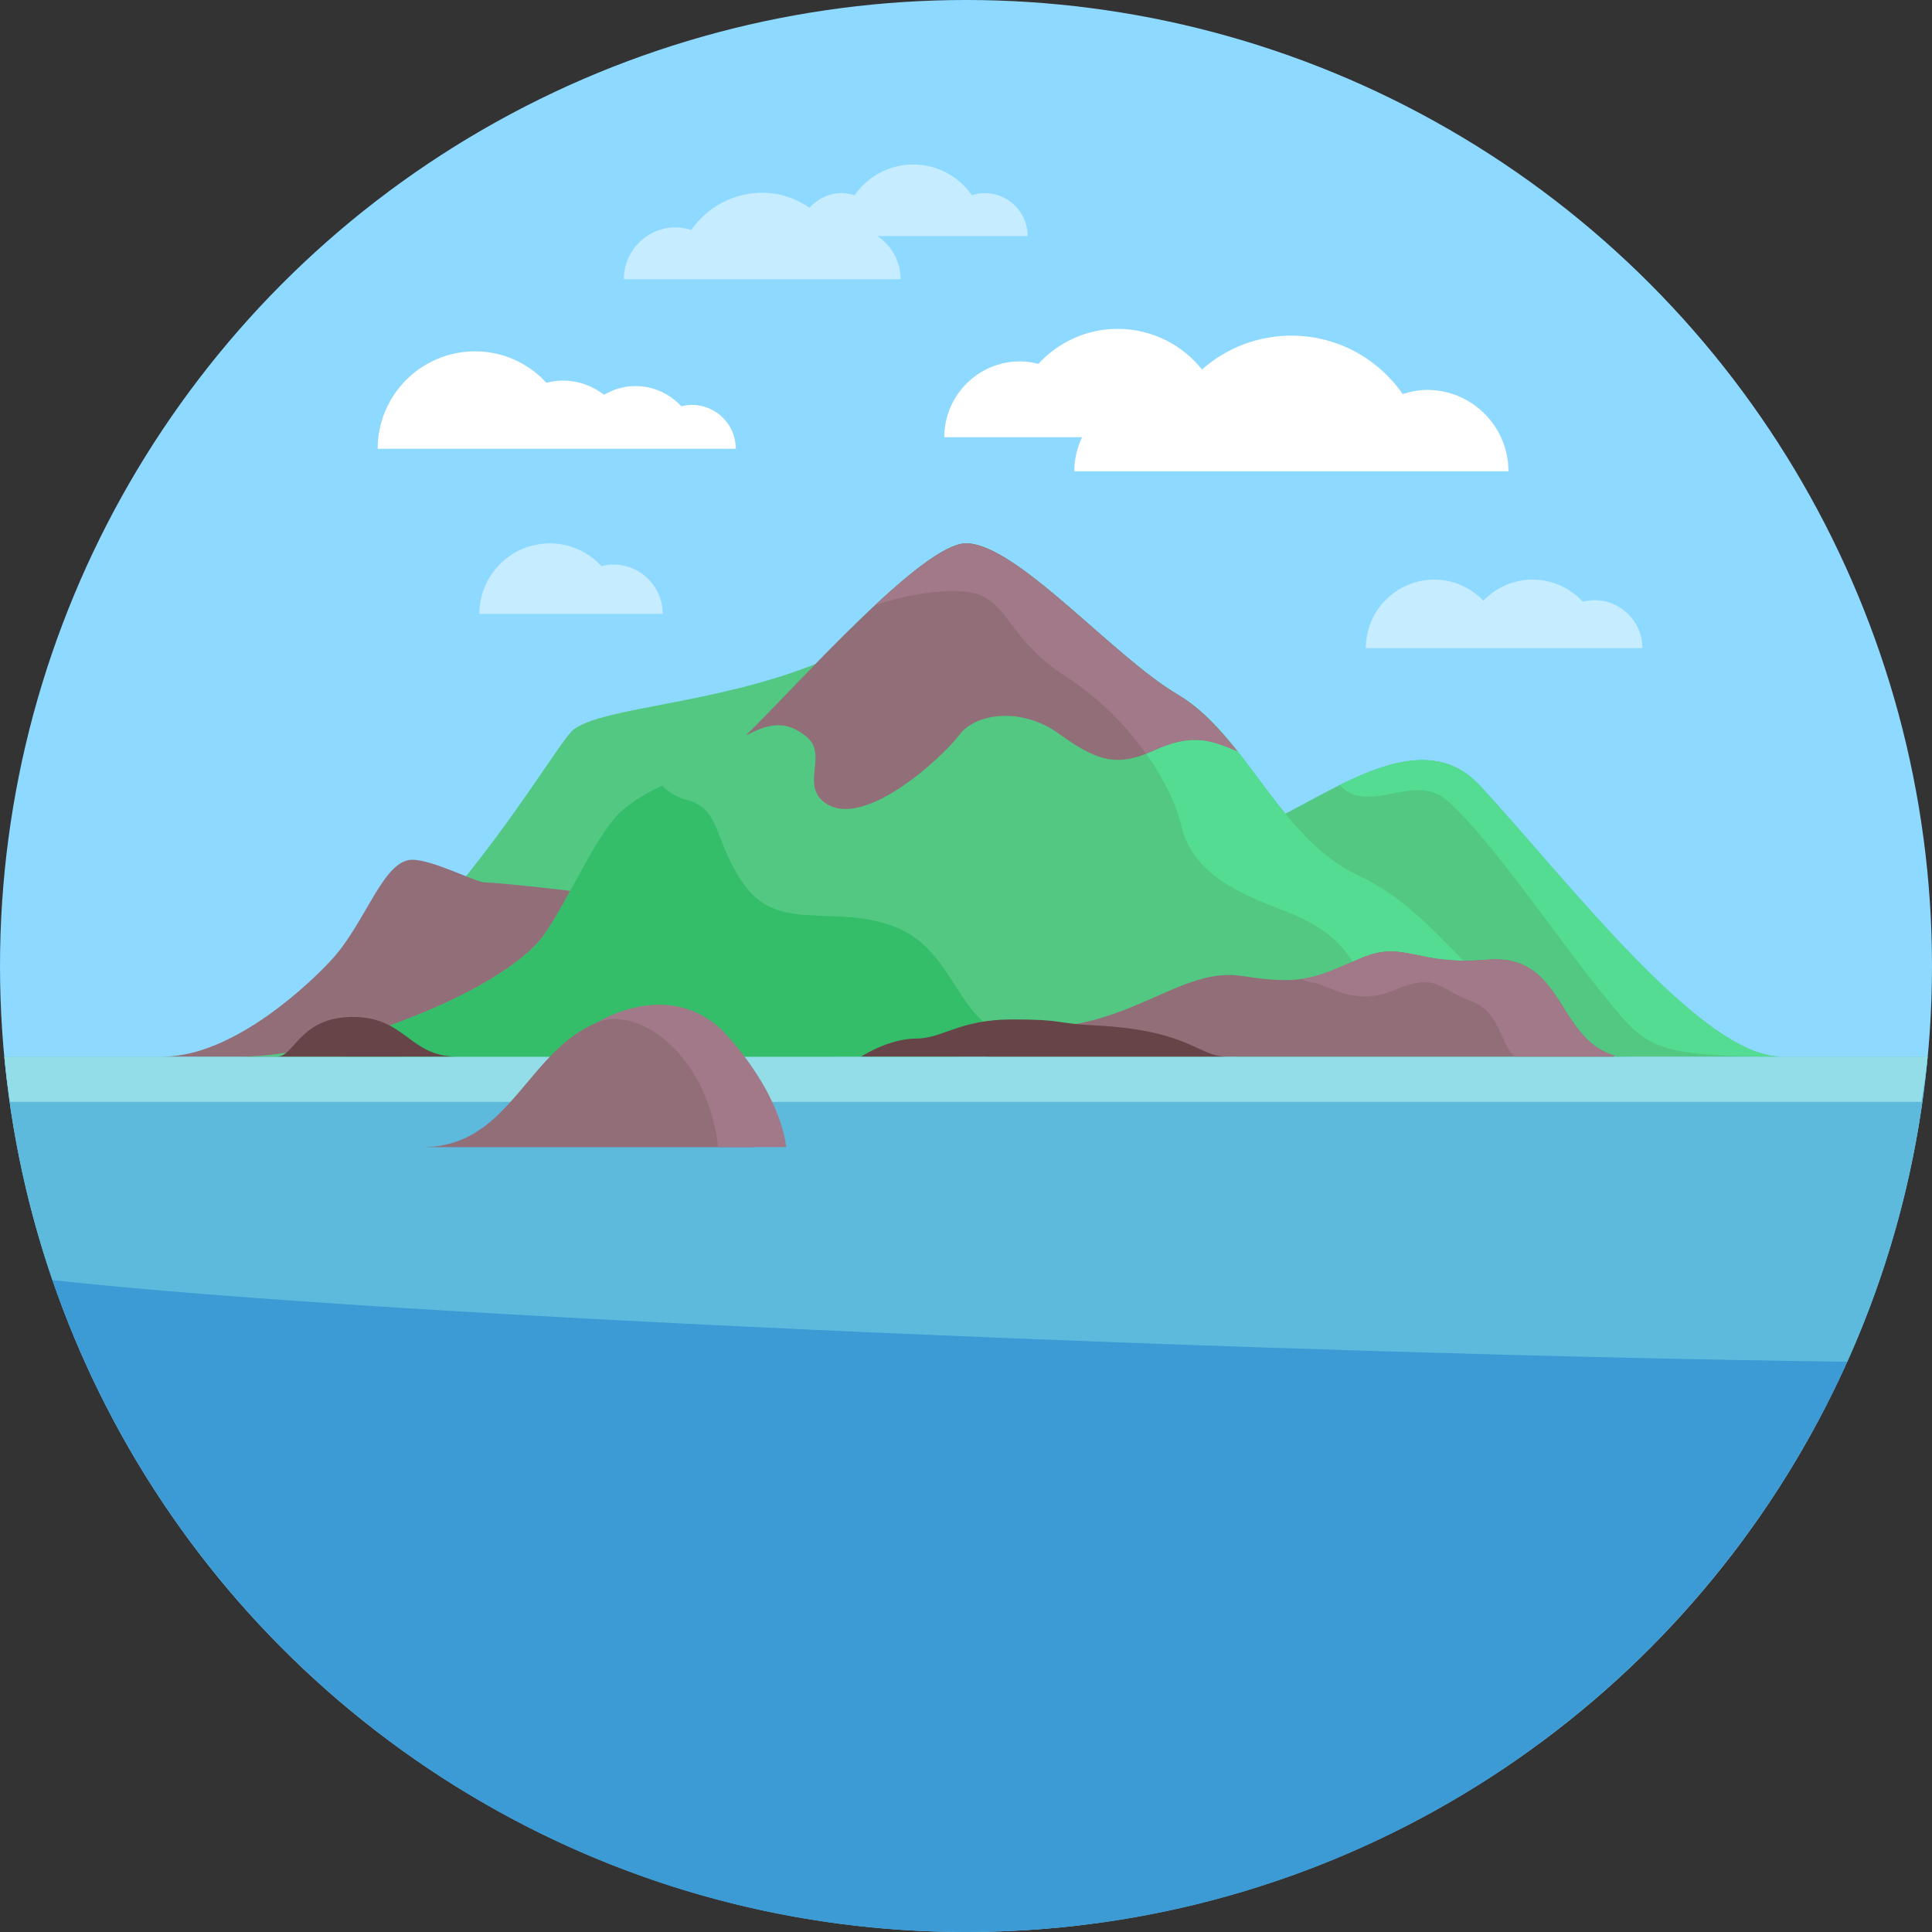 <?xml version="1.0" encoding="UTF-8"?> <!-- Generator: Adobe Illustrator 19.0.0, SVG Export Plug-In . SVG Version: 6.00 Build 0) --> <svg xmlns="http://www.w3.org/2000/svg" xmlns:xlink="http://www.w3.org/1999/xlink" id="Capa_1" x="0px" y="0px" viewBox="0 0 512 512" style="enable-background:new 0 0 512 512;" xml:space="preserve"><rect x="0" y="0" width="512" height="512" fill="#333333" stroke="none"/> <g> <g> <circle style="fill:#8DD9FF;" cx="256" cy="256" r="256"></circle> </g> <g> <path style="fill:#3C9BD4;" d="M1.156,280C13.262,410.125,122.713,512,256,512s242.738-101.875,254.844-232H1.156z"></path> </g> <g style="opacity:0.35;"> <path style="fill:#9AF4EF;" d="M489.545,360.883c11.275-25.079,18.64-52.297,21.299-80.883H1.156 c1.912,20.548,6.263,40.386,12.74,59.236C104.786,349.285,344.192,358.981,489.545,360.883z"></path> </g> <g> <path style="fill:#93DDE8;" d="M2.638,292H509.22c0.563-3.994,1.247-7.949,1.624-12H1.156C1.532,284.036,2.077,288.021,2.638,292z "></path> </g> <g> <path style="fill:#52C883;" d="M216,176c-26.667,10.667-56,11.333-64,17.333C145.954,197.868,101.822,280,51.822,280h169.199 L216,176z"></path> </g> <g> <path style="fill:#926E79;" d="M165.333,238c-10.677-1.695-31.964-3.986-37-4.167c-2.447-0.088-13.583-5.987-19.083-5.987 c-7.601,0-12.138,16.154-21,26.079c-5.151,5.768-26,26.075-45,26.075s63.25,0,63.25,0L165.333,238z"></path> </g> <g> <path style="fill:#52C883;" d="M472,280c-21.333,0-57.692-48.099-80-72c-18.667-20-50.025,12-64.025,12v60H472z"></path> </g> <g> <path style="fill:#FFFFFF;" d="M183.359,107.301c-0.97,0-1.898,0.153-2.799,0.377c-3.038-3.28-7.344-5.366-12.167-5.366 c-3.042,0-5.855,0.877-8.308,2.302c-3.041-2.322-6.796-3.755-10.918-3.755c-1.507,0-2.948,0.239-4.348,0.586 c-4.718-5.095-11.408-8.335-18.9-8.335c-14.266,0-25.831,11.565-25.831,25.831h51.675h15.485H195 C195,112.512,189.788,107.301,183.359,107.301z"></path> </g> <g style="opacity:0.5;"> <path style="fill:#FFFFFF;" d="M175.628,162.688c0-7.225-5.857-13.081-13.081-13.081c-1.09,0-2.133,0.172-3.146,0.424 c-3.413-3.686-8.253-6.03-13.673-6.03c-10.321,0-18.688,8.367-18.688,18.688H175.628z"></path> </g> <g style="opacity:0.5;"> <path style="fill:#FFFFFF;" d="M422.527,159.053c-1.06,0-2.074,0.168-3.059,0.412c-3.319-3.585-8.026-5.864-13.297-5.864 c-5.139,0-9.759,2.152-13.064,5.582c-3.301-3.406-7.861-5.582-12.979-5.582c-10.037,0-18.173,8.137-18.173,18.173h26.043h21.208 h26.043C435.248,164.749,429.553,159.053,422.527,159.053z"></path> </g> <g> <path style="fill:#FFFFFF;" d="M399.75,124.9c0-11.913-9.658-21.571-21.571-21.571c-2.263,0-4.402,0.445-6.452,1.092 c-6.494-9.335-17.266-15.473-29.5-15.473c-9.087,0-17.359,3.397-23.679,8.964c-5.262-6.546-13.307-10.76-22.36-10.76 c-8.328,0-15.763,3.601-21.008,9.265c-1.556-0.386-3.157-0.651-4.833-0.651c-11.1,0-20.098,8.999-20.098,20.098h36.496 c-1.278,2.757-2.042,5.797-2.042,9.036H399.75z"></path> </g> <g style="opacity:0.5;"> <path style="fill:#FFFFFF;" d="M232.5,62.542h39.834c0-6.28-5.091-11.371-11.371-11.371c-1.193,0-2.321,0.235-3.401,0.576 c-3.423-4.921-9.102-8.156-15.55-8.156s-12.127,3.235-15.55,8.156c-1.081-0.341-2.208-0.576-3.401-0.576 c-3.393,0-6.404,1.516-8.487,3.872c-3.625-2.421-7.884-3.959-12.572-3.959c-7.798,0-14.665,3.912-18.804,9.863 c-1.307-0.412-2.67-0.696-4.113-0.696c-7.594,0-13.75,6.156-13.75,13.75h73.333C238.667,69.211,236.213,65.003,232.5,62.542z"></path> </g> <g> <path style="fill:#52C883;" d="M64,280c25,0,69.333-17.333,80-32c6.576-9.042,14.18-27.765,21.333-33.604 c9.329-7.614,17.333-7.73,26.667-14.396s50.667-56,64-56c13.333,0,39,30,56,40c18.567,10.922,26.873,38.209,48,48 c27.333,12.667,38.667,48,72,48"></path> </g> <g> <path style="fill:#34BE69;" d="M253.971,280c9.229-3.167,15.029-5.25,15.029-5.25c-15.211-2.34-15.458-22.427-31.358-28.927 s-30.775,1.478-40.009-10.823C189,223.5,191.425,214.353,182,212c-2.52-0.629-4.678-2.015-6.57-3.756 c-3.272,1.489-6.591,3.291-10.097,6.152C158.18,220.234,150.576,238.958,144,248c-6.872,9.448-27.713,19.978-48.358,26.292 c-1.538,2.053-2.944,3.958-4.214,5.708H253.971z"></path> </g> <g> <path style="fill:#53DC92;" d="M360,232c-21.127-9.791-29.434-37.079-48-48c-17-10-42.667-40-56-40 c-5.077,0-14.217,7.165-24.101,16.391c6.386-2.185,14.416-3.912,22.101-3.724c13.667,0.333,11.333,11.667,28.333,22.532 c17,10.865,28,28.135,30.667,39.468s12.333,17,25.667,22.045c13.333,5.045,17,9.288,22,17.621c0,0,19.06,3.546,37.935,7.027 C386.203,254.105,375.752,239.3,360,232z"></path> </g> <g> <path style="fill:#926E79;" d="M200,304c0,0-16.333-35.333-29.667-35.333c-30,0-31,35.333-58.333,35.333"></path> </g> <g> <path style="fill:none;stroke:#646464;stroke-width:2;stroke-linecap:round;stroke-linejoin:round;stroke-miterlimit:10;" d=" M112,304"></path> </g> <g> <path style="fill:#926E79;" d="M427.601,280c0.105-0.083,0.31-0.243,0.31-0.243c-15.552-4.529-13.323-27.229-33.911-25.424 c-19,1.667-21.667-5.333-33.333-0.408c-11.44,4.83-14.667,7.408-31.333,4.741c-16.666-2.667-29.299,14.167-56.966,13.833 c-8.581-0.103-4.979-1.833-10.618,7.5H427.601z"></path> </g> <g> <path style="fill:#926E79;" d="M217.738,212c9.815,9.346,32.012-11.25,36.512-17.25s16.75-7.25,26.25-0.394 c9.5,6.856,15.092,9.236,25,4.644c10.25-4.75,14.984-3.032,22.378,0.065c-4.737-5.977-9.729-11.448-15.878-15.065 c-17-10-42.667-40-56-40c-11.48,0-43.67,36.513-58.367,50.935c5.617-2.935,10.313-4.456,16.117,0.315 C219.242,199.764,212.75,207.25,217.738,212z"></path> </g> <g> <path style="fill:#A17988;" d="M252.825,144.745c-0.553,0.208-1.11,0.424-1.712,0.72c-0.41,0.203-0.848,0.457-1.279,0.697 c-0.544,0.303-1.091,0.614-1.666,0.975c-0.508,0.32-1.032,0.671-1.562,1.033c-0.536,0.366-1.079,0.745-1.636,1.15 c-0.602,0.438-1.21,0.893-1.834,1.374c-0.497,0.384-1.004,0.788-1.514,1.197c-0.721,0.58-1.444,1.164-2.188,1.79 c-0.378,0.317-0.764,0.654-1.147,0.983c-0.889,0.763-1.78,1.53-2.692,2.346c-0.069,0.062-0.139,0.127-0.208,0.189 c-1.149,1.031-2.312,2.093-3.488,3.191c6.386-2.185,14.416-3.912,22.101-3.724c13.667,0.333,11.333,11.667,28.333,22.532 c8.885,5.679,16.081,13.104,21.355,20.521c0.603-0.238,1.176-0.424,1.811-0.719c10.25-4.75,14.984-3.032,22.378,0.065 c-1.606-2.027-3.268-3.953-4.968-5.812c-1.107-1.201-2.234-2.371-3.406-3.463c-0.585-0.55-1.187-1.075-1.792-1.593 c-1.816-1.542-3.681-3.003-5.712-4.198c-17-10-42.667-40-56-40c-0.679,0-1.442,0.148-2.258,0.392 C253.454,144.478,253.129,144.631,252.825,144.745z"></path> </g> <g> <path style="fill:#674447;" d="M121,280c-12.5,0-13.5-10.5-27.5-10.5S78,280,73.5,280C69,280,121,280,121,280z"></path> </g> <g> <path style="fill:#674447;" d="M325,280c-7.5,0-9.75-7-34.75-8.25c-11.236-0.562-7.849-1.586-22.004-1.586 c-14.155,0-18.308,5.069-25.527,5.069c-7.219,0-14.484,4.767-14.484,4.767H325z"></path> </g> <g> <path style="fill:#53DC92;" d="M392,208c-10.159-10.885-24.07-6.35-36.904,0.029c7.237,8.305,19.584-3.434,28.237,3.971 c11.11,9.507,30.215,37.667,40.864,50.743C436.119,277.383,436.667,280,472,280C450.667,280,414.308,231.901,392,208z"></path> </g> <g> <path style="fill:#A17988;" d="M208.333,304h-18c-3-25.333-21.68-37.579-32.166-32.998c0,0,20.166-12.835,34.833,3.748 S208.333,304,208.333,304z"></path> </g> <g> <path style="fill:#A17988;" d="M427.911,279.757c-15.552-4.529-13.323-27.229-33.911-25.424c-19,1.667-21.667-5.333-33.333-0.407 c-6.581,2.778-10.489,4.767-15.756,5.485c0.842,0.442,1.666,0.786,2.423,0.879c5.016,0.618,11.333,6.709,22.333,2.042 c11-4.667,11.333-0.333,20.333,3.027c7.47,2.789,7.423,10.965,11.364,14.64h26.237 C427.706,279.917,427.911,279.757,427.911,279.757z"></path> </g> </g> <g> </g> <g> </g> <g> </g> <g> </g> <g> </g> <g> </g> <g> </g> <g> </g> <g> </g> <g> </g> <g> </g> <g> </g> <g> </g> <g> </g> <g> </g> </svg> 